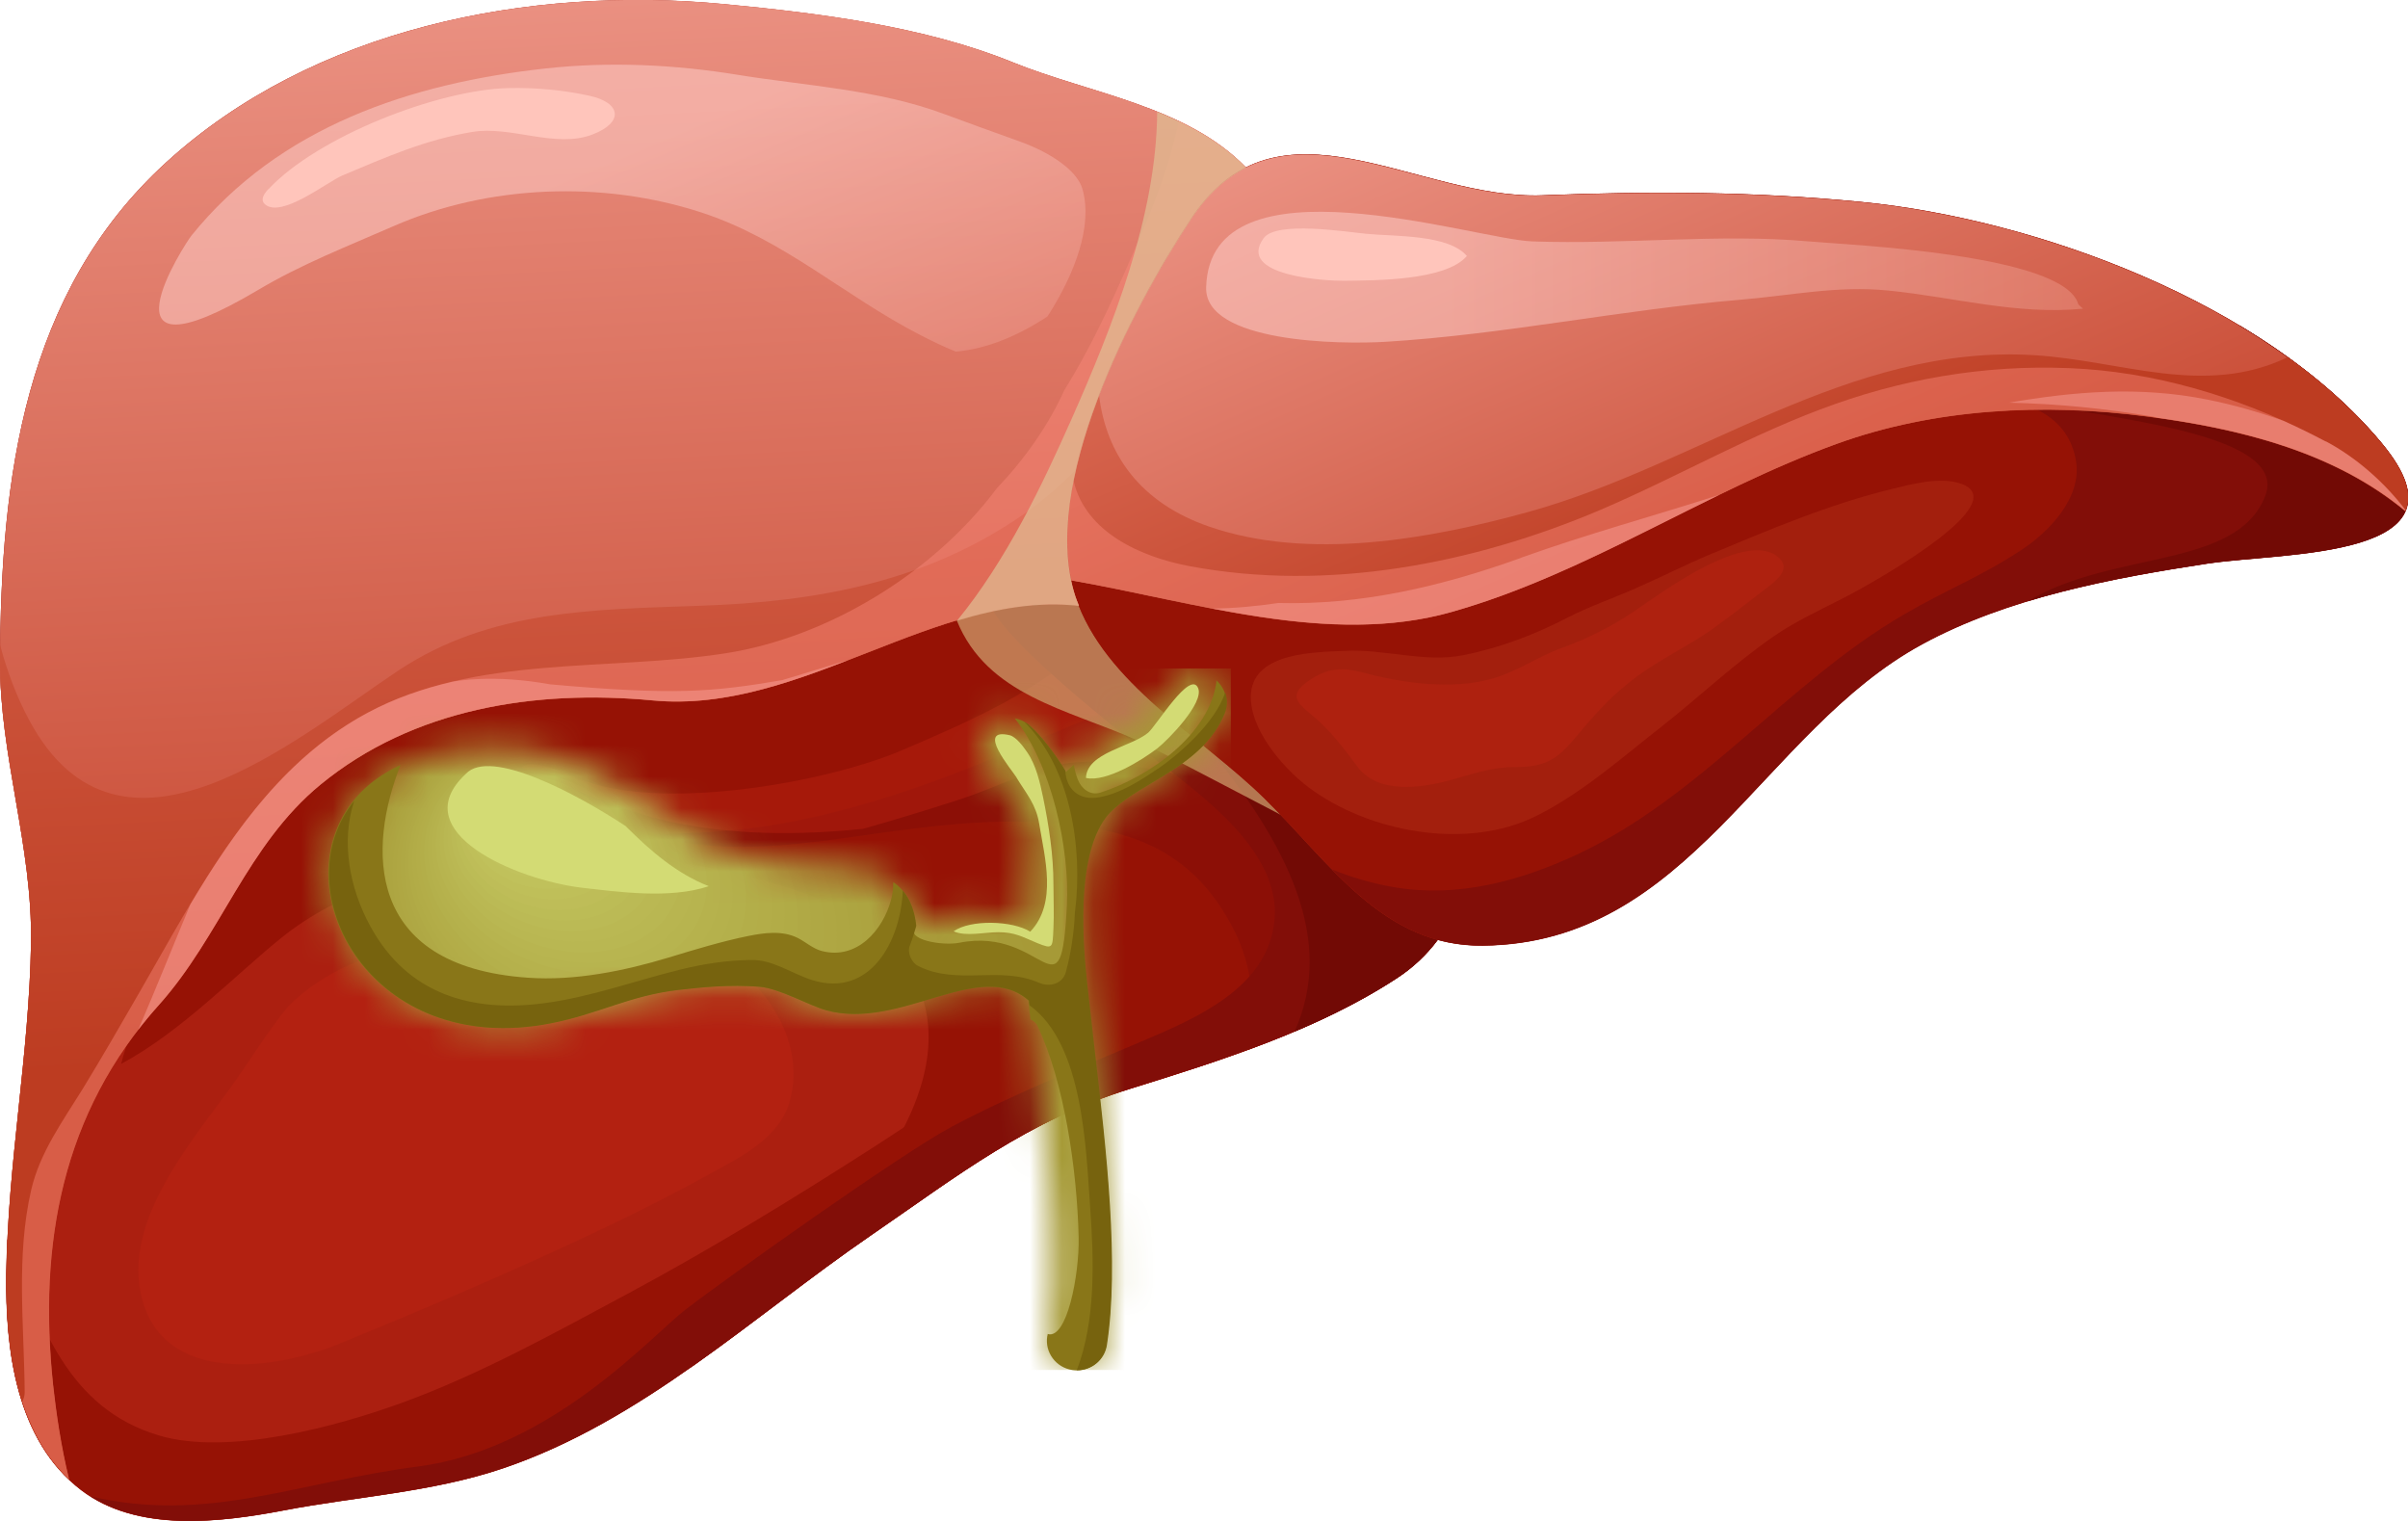 <svg width="76" height="48" viewBox="0 0 76 48" fill="none" xmlns="http://www.w3.org/2000/svg">
<g clip-path="url(#clip0_472_4829)">
<path d="M39.926 25.223C37.897 23.221 34.859 21.58 33.944 18.843C32.776 15.34 35.72 9.731 37.596 6.9C38.121 6.112 38.699 5.598 39.325 5.288C37.425 3.333 34.381 2.954 31.945 1.961C29.172 0.835 25.874 0.42 22.883 0.134C16.642 -0.467 9.864 0.91 5.239 5.131C0.738 9.24 0.03 15.107 9.98074e-05 20.851C-0.012 23.874 1.027 26.688 0.979 29.758C0.926 33.261 0.242 36.722 0.201 40.225C0.171 42.589 0.502 45.455 2.566 47.031C4.324 48.373 6.944 48.052 8.967 47.667C11.232 47.235 13.645 47.095 15.857 46.348C20.264 44.859 23.739 41.561 27.497 38.981C30.269 37.078 32.416 35.374 35.679 34.358C38.534 33.471 41.572 32.514 44.073 30.879C44.604 30.535 45.035 30.12 45.377 29.659C43.106 29.035 41.661 26.921 39.932 25.217L39.926 25.223Z" fill="#A31F0D"/>
<path opacity="0.4" d="M39.926 25.223C37.897 23.221 34.859 21.58 33.944 18.843C32.776 15.34 35.72 9.731 37.596 6.9C38.121 6.112 38.699 5.598 39.325 5.288C37.425 3.333 34.381 2.954 31.945 1.961C29.172 0.835 25.874 0.42 22.883 0.134C16.642 -0.467 9.864 0.91 5.239 5.131C0.738 9.24 0.03 15.107 9.98074e-05 20.851C-0.012 23.874 1.027 26.688 0.979 29.758C0.926 33.261 0.242 36.722 0.201 40.225C0.171 42.589 0.502 45.455 2.566 47.031C4.324 48.373 6.944 48.052 8.967 47.667C11.232 47.235 13.645 47.095 15.857 46.348C20.264 44.859 23.739 41.561 27.497 38.981C30.269 37.078 32.416 35.374 35.679 34.358C38.534 33.471 41.572 32.514 44.073 30.879C44.604 30.535 45.035 30.12 45.377 29.659C43.106 29.035 41.661 26.921 39.932 25.217L39.926 25.223Z" fill="#B72015"/>
<path d="M35.372 31.872C32.428 32.794 30.051 34.615 27.49 36.255C24.995 37.855 22.464 39.402 19.851 40.808C17.527 42.052 15.173 43.365 12.689 44.27C10.636 45.017 7.203 45.951 5.02 45.303C2.118 44.439 1.28 41.795 0.23 39.104C0.212 39.472 0.2 39.845 0.195 40.219C0.165 42.583 0.495 45.449 2.56 47.025C4.318 48.368 6.937 48.047 8.961 47.661C11.226 47.229 13.639 47.089 15.851 46.342C20.258 44.854 23.733 41.556 27.49 38.975C30.263 37.072 32.41 35.368 35.673 34.352C38.528 33.465 41.566 32.508 44.067 30.873C44.097 30.85 44.126 30.827 44.156 30.809C41.218 31.124 38.133 31.002 35.366 31.866L35.372 31.872Z" fill="#961205"/>
<path d="M39.926 25.223C37.897 23.221 34.859 21.581 33.944 18.843C33.726 18.189 33.649 17.465 33.685 16.701C28.499 17.407 23.184 17.483 18.117 18.948C14.034 20.127 10.595 22.234 8.194 25.772C7.274 27.126 6.377 28.515 5.557 29.928C4.902 31.055 4.147 32.286 3.823 33.576C5.722 32.561 7.457 30.739 8.896 29.584C10.701 28.136 13.102 27.418 15.373 27.149C18.028 26.834 20.765 26.98 23.367 27.599C25.095 28.013 27.231 28.673 28.381 30.126C30.381 32.648 28.777 35.654 27.042 37.843C25.479 39.81 23.644 41.527 21.762 43.184C23.703 41.824 25.556 40.312 27.485 38.987C30.257 37.084 32.405 35.38 35.667 34.364C38.522 33.477 41.56 32.52 44.062 30.885C44.592 30.541 45.023 30.126 45.365 29.665C43.094 29.041 41.649 26.928 39.92 25.223H39.926Z" fill="#961205"/>
<path opacity="0.53" d="M39.926 25.223C38.787 24.102 37.336 23.098 36.121 21.948C34.505 22.608 32.906 23.279 31.295 23.95C29 24.896 26.629 25.69 24.169 26.075C22.907 26.274 21.609 26.285 20.329 26.373C20.972 26.501 21.62 26.618 22.275 26.676C23.851 26.822 25.42 26.624 26.983 26.402C29.461 26.046 31.915 25.702 34.41 26.116C36.546 26.472 37.944 27.412 38.935 29.327C39.531 30.477 39.672 31.866 39.383 33.138C41.035 32.531 42.64 31.819 44.073 30.885C44.604 30.541 45.035 30.126 45.377 29.665C43.106 29.041 41.66 26.927 39.932 25.223H39.926Z" fill="#820E08"/>
<path opacity="0.4" d="M34.564 20.115C32.912 21.767 30.576 22.777 28.47 23.676C26.034 24.721 20.736 25.637 18.252 24.563C17.155 24.09 16.648 24.044 16.459 24.225C17.999 24.832 19.497 25.567 21.119 25.923C23.096 26.361 25.196 26.367 27.237 26.157C28.134 25.906 29.113 25.608 30.204 25.258C32.098 24.645 33.124 23.839 35.112 24.085C36.64 24.271 38.127 24.651 39.637 24.937C37.968 23.384 35.773 22.012 34.57 20.109L34.564 20.115Z" fill="#BF2413"/>
<path d="M39.926 25.223C37.938 23.267 34.995 21.651 34.009 19.006C33.095 18.925 32.175 18.895 31.254 19.059C31.573 20.15 35.455 23.198 36.398 23.921C37.873 25.054 40.422 26.852 40.227 29.023C40.05 30.973 38.162 31.942 36.54 32.648C34.346 33.599 32.151 34.434 30.033 35.561C28.452 36.401 22.919 40.342 21.645 41.322C20.571 42.145 17.415 45.735 13.179 46.284C9.345 46.78 6.542 48.082 2.861 47.224C4.608 48.333 7.056 48.029 8.973 47.661C11.238 47.23 13.651 47.09 15.863 46.342C20.27 44.854 23.745 41.556 27.503 38.976C30.275 37.073 32.422 35.368 35.685 34.352C38.54 33.465 41.578 32.508 44.079 30.873C44.61 30.529 45.041 30.115 45.383 29.654C43.112 29.029 41.667 26.916 39.938 25.211L39.926 25.223Z" fill="#820E08"/>
<path d="M39.926 25.223C39.43 24.733 38.876 24.272 38.31 23.805C40.545 26.63 42.185 29.613 40.858 32.555C41.985 32.082 43.07 31.533 44.073 30.88C44.604 30.535 45.035 30.121 45.377 29.66C43.106 29.035 41.66 26.922 39.932 25.217L39.926 25.223Z" fill="#720A05"/>
<path opacity="0.71" d="M30.198 19.584C31.16 21.948 33.679 22.38 35.844 23.343C36.457 23.618 40.864 25.97 41.489 26.256C39.737 24.826 34.628 20.886 33.944 18.837C33.69 18.078 33.631 17.22 33.708 16.309C32.593 15.796 32.027 15.883 31.16 16.975C30.322 18.026 29.207 18.895 30.198 19.578V19.584Z" fill="#D1A26F"/>
<path d="M33.944 18.837C34.859 21.575 37.897 23.221 39.926 25.217C41.991 27.248 43.654 29.875 46.799 29.84C53.329 29.77 55.6 23.081 60.656 20.331C63.358 18.86 66.65 18.241 69.676 17.78C72.101 17.413 78.195 17.652 75.186 14.009C71.487 9.526 64.19 6.906 58.763 6.374C55.376 6.042 52.085 6.03 48.687 6.164C44.728 6.322 40.357 2.72 37.596 6.894C35.72 9.725 32.776 15.329 33.944 18.837Z" fill="#A31F0D"/>
<path d="M75.186 14.009C71.487 9.526 64.19 6.906 58.763 6.374C55.376 6.042 52.085 6.03 48.687 6.164C44.728 6.322 40.357 2.72 37.596 6.894C35.72 9.725 32.776 15.329 33.944 18.837C34.859 21.575 37.897 23.221 39.926 25.217C41.991 27.248 43.654 29.875 46.799 29.84C53.329 29.77 55.6 23.081 60.656 20.331C63.358 18.86 66.65 18.241 69.676 17.78C72.101 17.413 78.195 17.652 75.186 14.009ZM57.123 19.409C56.733 19.613 56.356 19.823 55.984 20.08C54.733 20.944 53.63 21.995 52.444 22.929C51.182 23.915 49.925 25.036 48.48 25.754C46.291 26.846 43.194 26.268 41.295 24.843C40.481 24.231 39.383 22.952 39.484 21.861C39.608 20.582 41.513 20.582 42.457 20.541C43.702 20.477 44.952 20.921 46.191 20.676C47.33 20.448 48.427 20.034 49.453 19.502C50.144 19.146 50.887 18.89 51.607 18.574C52.397 18.23 53.182 17.827 53.978 17.494C55.872 16.706 57.73 15.912 59.73 15.428C60.349 15.276 61.228 15.037 61.889 15.264C63.582 15.854 59.335 18.236 58.751 18.568C58.214 18.872 57.659 19.129 57.117 19.415L57.123 19.409Z" fill="#961205"/>
<path d="M70.685 10.274C70.638 10.274 70.596 10.262 70.549 10.256C67.871 9.993 65.198 10.168 62.579 10.816C61.329 11.126 59.152 11.493 58.515 12.784C60.786 12.457 65.081 11.82 65.523 14.558C65.712 15.72 64.65 16.799 63.794 17.36C62.444 18.241 61.47 18.586 60.084 19.397C56.385 21.551 53.707 25.135 49.76 26.974C47.973 27.803 46.026 28.334 44.044 28.007C43.342 27.89 42.681 27.698 42.044 27.441C43.354 28.772 44.769 29.869 46.81 29.846C53.341 29.776 55.612 23.086 60.668 20.337C63.37 18.866 66.662 18.247 69.688 17.786C72.112 17.418 78.206 17.658 75.198 14.015C74.012 12.573 72.449 11.33 70.697 10.279L70.685 10.274Z" fill="#820E08"/>
<path d="M75.186 14.01C74 12.568 72.437 11.325 70.685 10.274C70.637 10.274 70.596 10.262 70.549 10.256C68.236 10.029 65.924 10.134 63.653 10.577C62.815 11.278 63.594 12.416 64.195 12.644C65.605 13.175 72.33 13.519 71.493 15.656C70.584 17.967 66.703 17.354 64.007 18.971C65.865 18.411 67.817 18.067 69.676 17.786C72.1 17.419 78.194 17.658 75.186 14.015V14.01Z" fill="#720A05"/>
<path d="M45.802 19.316C50.102 18.101 53.789 15.521 57.966 14.009C61.057 12.889 64.508 12.72 67.759 13.146C70.632 13.519 73.646 14.249 75.912 16.134C76.124 15.632 75.959 14.955 75.18 14.015C71.481 9.532 64.184 6.911 58.757 6.38C55.37 6.047 52.079 6.036 48.681 6.17C44.722 6.328 40.351 2.726 37.59 6.9C35.803 9.597 33.053 14.803 33.803 18.317C37.743 19.006 41.967 20.401 45.802 19.316Z" fill="url(#paint0_linear_472_4829)"/>
<path d="M75.186 14.009C74.354 13 73.339 12.089 72.207 11.272C69.558 12.544 66.945 11.371 64.184 11.208C58.326 10.857 53.606 14.681 48.214 16.163C45.117 17.016 41.312 17.699 38.18 16.625C35.979 15.872 34.912 14.336 34.687 12.469C33.909 14.494 33.443 16.601 33.808 18.312C37.749 19 41.973 20.395 45.807 19.31C50.108 18.096 53.795 15.515 57.972 14.004C61.063 12.883 64.514 12.714 67.764 13.14C70.637 13.513 73.652 14.243 75.917 16.128C76.13 15.626 75.965 14.949 75.186 14.009Z" fill="url(#paint1_linear_472_4829)"/>
<path opacity="0.42" d="M73.404 13.934C71.068 12.69 68.461 11.832 65.794 11.645C63.11 11.464 60.456 11.855 57.925 12.748C55.341 13.659 52.999 15.031 50.492 16.099C46.492 17.798 41.897 18.685 37.549 17.868C36.044 17.588 34.263 16.817 33.885 15.177C33.667 16.292 33.608 17.36 33.815 18.311C37.755 19 41.979 20.395 45.814 19.31C50.114 18.096 53.801 15.515 57.978 14.004C61.069 12.883 64.52 12.713 67.771 13.14C70.644 13.513 73.658 14.243 75.923 16.128C75.923 16.122 75.923 16.111 75.929 16.105C75.275 15.235 74.372 14.441 73.416 13.934H73.404Z" fill="#FC8A7C"/>
<path opacity="0.42" d="M73.404 13.934C72.974 13.706 72.531 13.49 72.083 13.286C71.293 13.006 70.484 12.772 69.659 12.609C67.499 12.177 65.446 12.358 63.405 12.708C64.927 12.743 66.443 12.889 67.971 13.152C68.019 13.158 68.06 13.175 68.101 13.187C70.874 13.572 73.735 14.319 75.912 16.123C75.912 16.117 75.912 16.105 75.918 16.099C75.263 15.23 74.36 14.436 73.404 13.928V13.934Z" fill="#FFAAA4"/>
<path opacity="0.42" d="M48.008 17.605C45.495 18.51 42.959 19.1 40.345 19.03C39.643 19.135 38.941 19.199 38.257 19.205C40.817 19.695 43.389 19.998 45.814 19.316C48.805 18.469 51.501 16.963 54.273 15.615C52.191 16.286 50.073 16.858 48.014 17.599L48.008 17.605Z" fill="#FFAAA4"/>
<path d="M2.177 46.692C1.923 45.647 1.77 44.608 1.67 43.68C1.209 39.273 1.947 35.134 5.009 31.719C6.967 29.53 7.781 26.682 10.105 24.767C13.037 22.356 16.895 21.755 20.606 22.105C25.296 22.549 29.544 18.62 34.045 19.111C34.009 19.017 33.968 18.93 33.938 18.837C32.77 15.334 35.714 9.725 37.59 6.893C38.115 6.105 38.693 5.592 39.319 5.282C37.419 3.327 34.375 2.947 31.939 1.955C29.166 0.828 25.868 0.414 22.877 0.128C16.642 -0.467 9.864 0.91 5.239 5.131C0.738 9.24 0.03 15.107 9.98074e-05 20.85C-0.012 23.874 1.027 26.688 0.979 29.758C0.926 33.26 0.242 36.722 0.201 40.224C0.177 42.431 0.46 45.069 2.177 46.698V46.692Z" fill="url(#paint2_linear_472_4829)"/>
<path d="M33.95 14.827C33.431 15.358 32.871 15.842 32.251 16.268C29.178 18.376 25.792 18.989 22.116 19.117C18.712 19.24 15.474 19.234 12.566 21.166C9.339 23.314 3.799 28.077 0.926 22.736C0.531 22.001 0.224 21.195 9.98074e-05 20.343C9.98074e-05 20.512 9.98074e-05 20.676 9.98074e-05 20.845C-0.012 23.869 1.027 26.682 0.979 29.753C0.926 33.255 0.242 36.717 0.201 40.219C0.177 42.425 0.46 45.064 2.177 46.692C1.923 45.648 1.77 44.608 1.67 43.68C1.209 39.273 1.947 35.135 5.009 31.72C6.967 29.531 7.781 26.682 10.105 24.768C13.037 22.357 16.895 21.756 20.606 22.106C25.296 22.549 29.544 18.621 34.045 19.111C34.009 19.018 33.968 18.93 33.938 18.837C33.549 17.669 33.614 16.274 33.944 14.827H33.95Z" fill="url(#paint3_linear_472_4829)"/>
<path opacity="0.42" d="M37.206 3.823C36.953 5.061 36.493 6.275 36.038 7.343C35.342 8.978 34.575 10.735 33.596 12.305C33.083 13.437 32.34 14.488 31.461 15.41C29.467 18.084 26.122 20.115 22.901 20.617C19.172 21.195 15.02 20.658 11.592 22.497C8.117 24.365 6.283 28.065 4.395 31.328C3.805 32.35 3.215 33.377 2.596 34.387C1.97 35.397 1.257 36.378 0.985 37.551C0.501 39.653 0.761 41.806 0.779 43.937C0.779 44.054 0.749 44.147 0.702 44.229C1.003 45.151 1.463 46.009 2.183 46.686C1.929 45.642 1.776 44.602 1.675 43.674C1.215 39.267 1.953 35.129 5.014 31.714C6.973 29.525 7.787 26.676 10.111 24.762C13.043 22.351 16.901 21.75 20.612 22.1C25.302 22.543 29.549 18.615 34.05 19.105C34.015 19.012 33.974 18.924 33.944 18.831C32.776 15.329 35.72 9.719 37.596 6.888C38.121 6.1 38.699 5.586 39.324 5.277C38.717 4.652 37.991 4.191 37.206 3.812V3.823Z" fill="#FC8A7C"/>
<path opacity="0.42" d="M24.724 21.458C22.458 21.849 21.237 21.942 17.367 21.598C15.55 21.271 14.412 21.493 14.282 21.516C13.356 21.732 12.447 22.041 11.592 22.503C9.091 23.845 7.439 26.139 6.011 28.538C5.457 29.858 4.926 31.194 4.359 32.508C4.566 32.239 4.778 31.976 5.014 31.72C6.973 29.531 7.787 26.682 10.111 24.767C13.043 22.357 16.901 21.755 20.612 22.106C22.724 22.304 24.747 21.621 26.741 20.845C26.617 20.862 24.848 21.428 24.724 21.452V21.458Z" fill="#FFAAA4"/>
<path opacity="0.51" d="M30.175 11.097C31.137 11.009 32.092 10.618 33.054 9.993C33.089 9.941 33.124 9.882 33.16 9.83C33.897 8.633 34.493 7.168 34.169 5.983C33.968 5.259 32.859 4.705 32.216 4.477C31.396 4.185 30.617 3.899 29.791 3.596C27.715 2.825 25.473 2.714 23.302 2.364C21.297 2.037 19.25 1.938 17.226 2.16C12.967 2.627 8.82 3.993 6.041 7.437C5.84 7.688 2.85 12.293 8.153 9.147C9.516 8.335 10.979 7.769 12.43 7.133C15.409 5.831 19.019 5.691 22.122 6.701C24.73 7.547 26.641 9.334 29.03 10.565C29.384 10.746 29.768 10.939 30.169 11.097H30.175Z" fill="url(#paint4_linear_472_4829)"/>
<path opacity="0.71" d="M36.522 3.526C36.505 6.824 35.1 10.338 33.814 13.239C32.894 15.311 31.762 17.687 30.204 19.59C31.478 19.205 32.758 18.977 34.056 19.123C34.021 19.03 33.98 18.942 33.95 18.849C32.782 15.346 35.726 9.737 37.602 6.906C38.127 6.118 38.705 5.604 39.33 5.295C38.551 4.489 37.572 3.958 36.528 3.532L36.522 3.526Z" fill="#E0BE94"/>
<path opacity="0.51" d="M40.351 10.618C39.106 10.396 38.038 9.947 38.068 9.065C38.186 4.798 46.533 7.553 48.356 7.618C51.294 7.723 54.279 7.367 57.081 7.618C58.379 7.734 65.151 8.015 65.594 9.602C65.641 9.649 65.688 9.696 65.741 9.742C63.659 9.947 61.659 9.375 59.606 9.17C57.978 9.007 56.527 9.328 54.898 9.462C51.158 9.777 47.471 10.56 43.725 10.787C43.029 10.828 41.602 10.84 40.351 10.618Z" fill="url(#paint5_linear_472_4829)"/>
<path opacity="0.4" d="M42.852 24.207C43.501 25.077 44.882 24.867 45.796 24.616C46.492 24.423 47.082 24.207 47.814 24.207C48.769 24.207 49.129 23.985 49.737 23.262C50.362 22.515 50.881 21.925 51.684 21.335C52.433 20.787 53.264 20.401 54.014 19.876C54.586 19.473 55.152 19.018 55.707 18.598C56.055 18.329 56.533 17.979 56.161 17.617C55.17 16.654 52.403 18.732 51.607 19.269C50.869 19.771 50.114 20.15 49.277 20.454C48.533 20.723 47.879 21.195 47.117 21.411C45.82 21.785 44.256 21.557 42.994 21.219C42.416 21.067 41.95 21.067 41.395 21.423C40.658 21.896 40.882 22.141 41.383 22.549C41.973 23.028 42.404 23.606 42.852 24.207Z" fill="#BF2413"/>
<path opacity="0.4" d="M22.222 29.939C20.317 29.11 17.957 28.959 15.662 29.233C15.603 29.274 15.533 29.303 15.444 29.321C13.161 29.735 10.766 30.074 9.085 31.772C8.418 32.584 7.858 33.523 7.232 34.382C5.958 36.127 3.882 38.584 4.466 40.931C5.156 43.715 8.648 43.248 10.713 42.408C13.279 41.357 15.886 40.248 18.394 39.075C19.75 38.444 21.09 37.773 22.393 37.055C23.378 36.512 24.606 35.922 24.93 34.743C25.473 32.782 24.027 30.721 22.228 29.945L22.222 29.939Z" fill="#BF2413"/>
<mask id="mask0_472_4829" style="mask-type:luminance" maskUnits="userSpaceOnUse" x="10" y="21" width="29" height="23">
<path d="M38.127 21.289C37.643 21.096 37.094 21.33 36.894 21.808C36.693 22.304 36.05 22.69 35.366 23.104C34.794 23.449 34.151 23.834 33.649 24.365C33.289 23.77 32.865 23.227 32.505 22.9C32.121 22.55 31.52 22.579 31.166 22.958C30.812 23.338 30.841 23.933 31.225 24.283C31.72 24.739 32.41 25.871 32.57 26.472C32.399 27.149 32.381 28.34 32.363 29.052C31.514 28.755 29.909 28.726 28.918 29.198C28.6 26.35 25.172 28.06 22.399 26.56C20.252 25.398 18.642 23.746 16.152 23.6C7.138 23.081 9.539 33.792 17.367 32.275C18.884 31.983 19.851 31.399 21.42 31.218C22.14 31.136 23.031 31.043 23.969 31.119C24.6 31.171 25.532 31.708 26.069 31.86C28.411 32.514 30.924 30.191 32.469 31.556C32.534 32.146 32.605 32.759 32.676 33.389C33.024 36.413 33.425 39.846 33.065 42.151C32.983 42.665 33.343 43.144 33.856 43.219C33.903 43.225 33.95 43.231 33.997 43.231C34.458 43.231 34.859 42.898 34.929 42.437C35.325 39.886 34.918 36.326 34.552 33.179C34.464 32.42 34.381 31.685 34.304 30.985C34.204 30.021 33.909 27.079 34.906 25.778C35.219 25.375 35.767 25.042 36.345 24.698C37.224 24.172 38.215 23.577 38.652 22.497C38.847 22.018 38.611 21.47 38.121 21.277L38.127 21.289Z" fill="white"/>
</mask>
<g mask="url(#mask0_472_4829)">
<path d="M38.847 21.096H7.138V43.236H38.847V21.096Z" fill="#A59935"/>
<path d="M36.929 36.845C34.741 42.478 26.883 44.731 19.379 41.877C11.875 39.022 7.563 32.146 9.746 26.513C11.934 20.88 19.792 18.627 27.296 21.481C34.8 24.336 39.112 31.212 36.929 36.845Z" fill="#A59935"/>
<path d="M36.528 36.629C34.381 42.157 26.677 44.363 19.308 41.567C11.946 38.765 7.71 32.017 9.858 26.495C12.005 20.967 19.709 18.761 27.078 21.557C34.44 24.359 38.675 31.107 36.528 36.629Z" fill="#A59935"/>
<path d="M36.135 36.412C38.239 30.993 34.09 24.373 26.867 21.626C19.644 18.88 12.083 21.047 9.978 26.467C7.873 31.887 12.022 38.507 19.245 41.253C26.468 43.999 34.03 41.832 36.135 36.412Z" fill="#A59935"/>
<path d="M35.731 36.191C33.667 41.503 26.257 43.628 19.172 40.937C12.093 38.246 8.023 31.755 10.087 26.443C12.152 21.131 19.562 19.006 26.647 21.697C33.726 24.388 37.796 30.879 35.731 36.191Z" fill="#A59935"/>
<path d="M35.33 35.975C33.307 41.182 26.045 43.266 19.108 40.627C12.17 37.989 8.182 31.632 10.2 26.425C12.223 21.219 19.485 19.135 26.423 21.773C33.36 24.412 37.348 30.768 35.33 35.975Z" fill="#A59935"/>
<path d="M34.93 35.759C32.947 40.861 25.833 42.898 19.037 40.318C12.241 37.732 8.336 31.504 10.312 26.402C12.294 21.3 19.409 19.263 26.205 21.843C33.001 24.429 36.906 30.657 34.93 35.759Z" fill="#A59935"/>
<path d="M34.528 35.543C32.588 40.54 25.621 42.536 18.966 40.003C12.312 37.475 8.483 31.375 10.424 26.379C12.365 21.382 19.332 19.386 25.986 21.919C32.641 24.452 36.469 30.547 34.528 35.543Z" fill="#A59A36"/>
<path d="M34.133 35.327C32.233 40.213 25.414 42.169 18.901 39.694C12.388 37.219 8.642 31.247 10.542 26.361C12.441 21.476 19.261 19.52 25.774 21.995C32.286 24.47 36.032 30.442 34.133 35.327Z" fill="#A69A36"/>
<path d="M33.732 35.111C31.873 39.892 25.201 41.807 18.83 39.384C12.459 36.962 8.796 31.119 10.654 26.338C12.512 21.557 19.184 19.642 25.555 22.065C31.927 24.488 35.59 30.331 33.732 35.111Z" fill="#A69A36"/>
<path d="M33.331 34.895C31.514 39.571 24.995 41.439 18.76 39.075C12.53 36.705 8.949 30.996 10.76 26.32C12.577 21.645 19.096 19.776 25.331 22.141C31.561 24.511 35.142 30.219 33.331 34.895Z" fill="#A69B37"/>
<path d="M32.929 34.679C31.154 39.25 24.782 41.077 18.689 38.76C12.601 36.442 9.102 30.862 10.872 26.297C12.648 21.726 19.019 19.899 25.113 22.217C31.201 24.534 34.699 30.115 32.929 34.679Z" fill="#A69B37"/>
<path d="M32.528 34.463C30.794 38.929 24.57 40.709 18.618 38.45C12.671 36.191 9.25 30.739 10.984 26.273C12.719 21.808 18.942 20.027 24.895 22.287C30.841 24.546 34.263 29.998 32.528 34.463Z" fill="#A79B37"/>
<path d="M32.133 34.247C30.44 38.602 24.364 40.347 18.559 38.141C12.754 35.934 9.415 30.611 11.108 26.256C12.801 21.902 18.878 20.156 24.683 22.363C30.487 24.569 33.826 29.893 32.133 34.247Z" fill="#A79C38"/>
<path d="M31.732 34.031C30.08 38.281 24.151 39.979 18.488 37.825C12.825 35.671 9.568 30.482 11.22 26.233C12.872 21.983 18.801 20.284 24.464 22.438C30.127 24.592 33.384 29.782 31.732 34.031Z" fill="#A79C38"/>
<path d="M31.331 33.816C29.72 37.96 23.939 39.618 18.418 37.516C12.896 35.415 9.722 30.354 11.327 26.209C12.937 22.065 18.718 20.407 24.24 22.509C29.762 24.61 32.935 29.671 31.331 33.816Z" fill="#A89D39"/>
<path d="M30.93 33.593C29.36 37.633 23.727 39.244 18.346 37.201C12.966 35.158 9.875 30.225 11.438 26.186C13.008 22.146 18.642 20.535 24.022 22.578C29.402 24.622 32.493 29.554 30.93 33.593Z" fill="#A89D39"/>
<path d="M30.529 33.377C29 37.312 23.514 38.882 18.276 36.891C13.037 34.901 10.023 30.097 11.551 26.168C13.079 22.234 18.565 20.664 23.803 22.654C29.042 24.645 32.056 29.449 30.529 33.377Z" fill="#A89E3A"/>
<path d="M30.134 33.161C28.647 36.985 23.314 38.514 18.211 36.576C13.114 34.638 10.182 29.968 11.669 26.139C13.155 22.316 18.488 20.786 23.591 22.724C28.688 24.662 31.62 29.332 30.134 33.161Z" fill="#A99F3A"/>
<path d="M29.732 32.946C28.287 36.664 23.101 38.153 18.14 36.267C13.185 34.382 10.335 29.84 11.781 26.122C13.226 22.404 18.412 20.915 23.373 22.8C28.328 24.686 31.177 29.227 29.732 32.946Z" fill="#A99F3B"/>
<path d="M29.331 32.73C27.927 36.343 22.889 37.785 18.075 35.958C13.261 34.125 10.495 29.718 11.899 26.104C13.303 22.491 18.34 21.049 23.154 22.876C27.968 24.709 30.735 29.116 29.331 32.73Z" fill="#AAA03C"/>
<path d="M28.93 32.513C27.567 36.022 22.677 37.423 18.004 35.648C13.332 33.873 10.648 29.589 12.005 26.081C13.368 22.573 18.258 21.172 22.93 22.946C27.602 24.721 30.287 29.005 28.93 32.513Z" fill="#AAA13D"/>
<path d="M28.535 32.298C27.213 35.701 22.47 37.061 17.939 35.333C13.409 33.611 10.801 29.455 12.123 26.058C13.444 22.66 18.187 21.294 22.718 23.022C27.248 24.744 29.856 28.9 28.535 32.298Z" fill="#ABA23D"/>
<path d="M28.133 32.082C26.853 35.374 22.258 36.693 17.869 35.024C13.479 33.354 10.955 29.332 12.235 26.04C13.515 22.748 18.11 21.429 22.499 23.098C26.889 24.768 29.413 28.79 28.133 32.082Z" fill="#ABA23E"/>
<path d="M27.732 31.866C26.494 35.053 22.046 36.331 17.798 34.714C13.551 33.097 11.108 29.204 12.347 26.017C13.586 22.83 18.034 21.551 22.282 23.168C26.529 24.785 28.971 28.679 27.732 31.866Z" fill="#ACA33F"/>
<path d="M27.331 31.649C26.134 34.732 21.833 35.963 17.727 34.405C13.621 32.846 11.261 29.081 12.459 25.999C13.657 22.917 17.957 21.685 22.063 23.244C26.169 24.802 28.529 28.567 27.331 31.649Z" fill="#ADA440"/>
<path d="M26.93 31.434C25.774 34.411 21.621 35.602 17.657 34.09C13.692 32.584 11.415 28.947 12.566 25.976C13.722 22.999 17.875 21.808 21.839 23.32C25.803 24.826 28.081 28.463 26.93 31.434Z" fill="#ADA541"/>
<path d="M26.529 31.218C25.414 34.09 21.414 35.234 17.586 33.78C13.763 32.327 11.563 28.824 12.678 25.952C13.793 23.08 17.792 21.936 21.621 23.39C25.444 24.843 27.644 28.346 26.529 31.218Z" fill="#AEA642"/>
<path d="M26.134 30.996C25.06 33.757 21.208 34.866 17.526 33.465C13.845 32.064 11.727 28.69 12.801 25.929C13.875 23.168 17.727 22.059 21.408 23.46C25.089 24.861 27.207 28.235 26.134 30.996Z" fill="#AFA743"/>
<path d="M25.733 30.78C24.7 33.436 20.995 34.498 17.456 33.156C13.916 31.807 11.881 28.567 12.914 25.906C13.946 23.25 17.651 22.187 21.19 23.53C24.73 24.878 26.765 28.118 25.733 30.774V30.78Z" fill="#AFA844"/>
<path d="M25.331 30.564C24.34 33.115 20.783 34.136 17.385 32.841C13.987 31.551 12.034 28.433 13.025 25.883C14.017 23.332 17.574 22.31 20.972 23.606C24.37 24.896 26.322 28.013 25.331 30.564Z" fill="#B0A945"/>
<path d="M24.93 30.348C23.981 32.794 20.571 33.769 17.314 32.531C14.058 31.294 12.188 28.311 13.132 25.865C14.076 23.419 17.491 22.444 20.748 23.682C24.004 24.919 25.874 27.902 24.93 30.348Z" fill="#B1AB46"/>
<path d="M24.529 30.132C23.621 32.467 20.358 33.407 17.244 32.222C14.129 31.037 12.335 28.183 13.244 25.842C14.152 23.501 17.415 22.567 20.529 23.752C23.644 24.937 25.438 27.791 24.529 30.132Z" fill="#B2AC47"/>
<path d="M24.134 29.916C23.267 32.146 20.152 33.039 17.178 31.912C14.205 30.78 12.495 28.054 13.362 25.824C14.229 23.594 17.344 22.701 20.317 23.828C23.29 24.96 25.001 27.686 24.134 29.916Z" fill="#B3AD48"/>
<path d="M23.732 29.7C22.907 31.825 19.945 32.677 17.108 31.597C14.276 30.523 12.648 27.926 13.474 25.801C14.3 23.676 17.261 22.824 20.099 23.904C22.93 24.978 24.558 27.575 23.732 29.7Z" fill="#B3AE49"/>
<path d="M23.331 29.484C22.547 31.504 19.733 32.309 17.043 31.288C14.353 30.266 12.807 27.797 13.592 25.777C14.377 23.758 17.19 22.952 19.886 23.974C22.582 24.995 24.122 27.464 23.337 29.484H23.331Z" fill="#B4B04B"/>
<path d="M22.93 29.268C22.187 31.183 19.52 31.948 16.972 30.979C14.423 30.01 12.96 27.675 13.698 25.76C14.441 23.846 17.108 23.081 19.656 24.05C22.204 25.019 23.668 27.354 22.93 29.268Z" fill="#B5B14C"/>
<path d="M22.535 29.052C21.833 30.856 19.314 31.579 16.907 30.663C14.5 29.747 13.114 27.54 13.816 25.736C14.518 23.933 17.037 23.209 19.444 24.125C21.851 25.042 23.237 27.248 22.535 29.052Z" fill="#B6B24D"/>
<path d="M22.134 28.836C21.473 30.535 19.102 31.218 16.836 30.354C14.571 29.49 13.267 27.418 13.928 25.713C14.589 24.015 16.96 23.332 19.226 24.196C21.491 25.06 22.795 27.132 22.134 28.836Z" fill="#B7B44F"/>
<path d="M21.733 28.614C21.113 30.208 18.889 30.844 16.765 30.038C14.642 29.233 13.421 27.283 14.04 25.69C14.659 24.096 16.884 23.46 19.007 24.265C21.131 25.071 22.352 27.021 21.733 28.614Z" fill="#B8B550"/>
<path d="M21.332 28.398C20.754 29.887 18.677 30.482 16.695 29.729C14.713 28.976 13.574 27.161 14.152 25.672C14.731 24.184 16.807 23.588 18.789 24.341C20.771 25.094 21.91 26.91 21.332 28.398Z" fill="#B9B752"/>
<path d="M20.93 28.182C20.394 29.566 18.465 30.114 16.624 29.414C14.783 28.713 13.727 27.026 14.258 25.643C14.795 24.26 16.724 23.711 18.565 24.411C20.405 25.112 21.461 26.799 20.93 28.182Z" fill="#BAB853"/>
<path d="M20.529 27.967C20.034 29.239 18.258 29.753 16.553 29.105C14.854 28.457 13.875 26.904 14.37 25.626C14.866 24.353 16.648 23.84 18.346 24.488C20.046 25.136 21.025 26.688 20.529 27.967Z" fill="#BBBA55"/>
<path d="M20.134 27.75C19.68 28.918 18.052 29.385 16.494 28.795C14.937 28.206 14.04 26.776 14.495 25.608C14.949 24.441 16.577 23.974 18.134 24.563C19.692 25.153 20.588 26.583 20.134 27.75Z" fill="#BCBC56"/>
<path d="M19.733 27.534C19.32 28.597 17.839 29.023 16.423 28.486C15.008 27.949 14.194 26.647 14.606 25.585C15.019 24.522 16.5 24.096 17.916 24.633C19.332 25.17 20.146 26.472 19.733 27.534Z" fill="#BEBD58"/>
<path d="M19.332 27.318C18.96 28.276 17.627 28.655 16.352 28.171C15.078 27.686 14.347 26.519 14.718 25.561C15.09 24.604 16.423 24.225 17.698 24.709C18.972 25.194 19.703 26.361 19.332 27.318Z" fill="#BFBF59"/>
<path d="M18.931 27.102C18.6 27.954 17.415 28.293 16.282 27.861C15.149 27.429 14.5 26.39 14.831 25.544C15.161 24.692 16.347 24.353 17.48 24.785C18.612 25.217 19.261 26.256 18.931 27.102Z" fill="#C0C15B"/>
<path d="M18.529 26.886C18.24 27.628 17.202 27.925 16.211 27.552C15.22 27.172 14.648 26.268 14.937 25.52C15.226 24.779 16.264 24.482 17.255 24.855C18.246 25.235 18.819 26.139 18.529 26.886Z" fill="#C1C25D"/>
<path d="M18.134 26.67C17.886 27.307 16.995 27.564 16.146 27.242C15.296 26.921 14.807 26.139 15.055 25.503C15.302 24.867 16.193 24.61 17.043 24.931C17.892 25.252 18.382 26.034 18.134 26.67Z" fill="#C2C45F"/>
<path d="M17.733 26.454C17.527 26.986 16.783 27.196 16.076 26.927C15.368 26.659 14.96 26.011 15.167 25.48C15.373 24.948 16.117 24.738 16.825 25.007C17.533 25.275 17.94 25.923 17.733 26.454Z" fill="#C4C660"/>
<path d="M17.332 26.233C17.167 26.659 16.571 26.828 16.005 26.612C15.438 26.396 15.114 25.877 15.279 25.45C15.444 25.024 16.04 24.855 16.606 25.071C17.173 25.287 17.497 25.806 17.332 26.233Z" fill="#C5C862"/>
<path d="M16.931 26.017C16.807 26.338 16.365 26.46 15.94 26.303C15.515 26.139 15.273 25.754 15.397 25.433C15.521 25.112 15.963 24.989 16.388 25.147C16.813 25.311 17.055 25.696 16.931 26.017Z" fill="#C6CA64"/>
<path d="M16.536 25.801C16.453 26.011 16.158 26.098 15.875 25.993C15.592 25.888 15.427 25.625 15.509 25.415C15.592 25.205 15.887 25.118 16.17 25.223C16.453 25.328 16.618 25.59 16.536 25.801Z" fill="#C8CC66"/>
<path d="M16.134 25.585C16.093 25.69 15.945 25.731 15.804 25.678C15.662 25.626 15.58 25.497 15.621 25.386C15.662 25.281 15.81 25.24 15.951 25.293C16.093 25.345 16.175 25.474 16.134 25.585Z" fill="#C9CE68"/>
</g>
<path d="M38.398 21.458C38.215 23.163 36.263 24.523 34.735 25.013C34.41 25.118 34.133 24.89 34.021 24.61C33.956 24.453 33.921 24.295 33.891 24.137C33.809 24.213 33.72 24.283 33.643 24.365C33.283 23.77 32.859 23.227 32.499 22.9C32.363 22.777 32.198 22.701 32.027 22.672C33.189 24.137 33.767 26.77 33.673 28.579C33.484 32.28 32.977 29.216 30.275 29.753C29.738 29.858 28.582 29.654 28.889 29.268C28.912 29.245 28.918 29.198 28.906 29.204C28.83 28.521 28.576 28.101 28.192 27.838C28.192 28.019 28.175 28.2 28.128 28.381C27.868 29.362 27.048 30.296 25.945 30.015C25.662 29.945 25.432 29.729 25.178 29.601C24.688 29.356 24.116 29.438 23.597 29.543C22.747 29.718 21.927 29.969 21.102 30.22C19.709 30.64 18.152 30.961 16.659 30.856C11.468 30.494 11.621 26.712 12.642 24.143C8.047 26.239 10.796 33.565 17.355 32.292C18.872 32 19.839 31.416 21.408 31.235C22.128 31.154 23.019 31.06 23.957 31.136C24.588 31.189 25.52 31.726 26.057 31.878C28.399 32.531 30.912 30.208 32.458 31.574C32.475 31.767 32.499 31.971 32.523 32.169C32.599 32.21 32.688 32.263 32.735 32.356C33.59 34.137 33.997 36.938 34.044 39.057C34.068 40.231 33.673 42.291 33.065 42.099C33.065 42.122 33.065 42.145 33.053 42.169C32.971 42.682 33.331 43.161 33.844 43.237C33.891 43.243 33.938 43.249 33.986 43.249C34.446 43.249 34.847 42.916 34.918 42.455C35.313 39.904 34.906 36.343 34.54 33.197C34.452 32.438 34.369 31.702 34.292 31.002C34.192 30.039 33.897 27.097 34.894 25.795C35.207 25.392 35.755 25.06 36.333 24.715C37.212 24.19 38.203 23.595 38.64 22.515C38.793 22.135 38.675 21.721 38.386 21.47L38.398 21.458Z" fill="#897618"/>
<path d="M36.551 24.254C36.003 24.628 35.372 25.036 34.705 25.159C34.032 25.287 33.643 24.873 33.625 24.324C33.272 23.746 32.858 23.221 32.505 22.9C32.446 22.847 32.387 22.812 32.322 22.777C33.767 24.196 34.192 26.712 33.926 28.801C33.897 29.426 33.808 30.05 33.643 30.669C33.537 31.06 33.124 31.16 32.788 31.014C31.555 30.471 30.221 31.107 28.983 30.488C28.77 30.383 28.623 30.062 28.717 29.84C28.77 29.718 28.93 29.204 28.918 29.21C28.865 28.72 28.711 28.363 28.493 28.107C28.428 29.7 27.467 31.498 25.638 30.932C24.989 30.728 24.393 30.278 23.691 30.296C22.942 30.307 22.204 30.418 21.473 30.599C20.051 30.949 18.653 31.463 17.202 31.656C14.883 31.971 12.86 31.376 11.692 29.239C11.02 28.019 10.76 26.542 11.179 25.276C8.896 28.095 11.716 33.395 17.373 32.298C18.889 32.006 19.857 31.422 21.426 31.241C22.145 31.16 23.036 31.066 23.974 31.142C24.605 31.195 25.538 31.732 26.074 31.883C28.416 32.537 30.93 30.214 32.475 31.58C32.475 31.627 32.487 31.679 32.493 31.726C34.198 32.952 34.274 36.267 34.41 38.141C34.522 39.729 34.593 41.661 33.985 43.243C33.991 43.243 33.997 43.243 34.003 43.243C34.463 43.243 34.864 42.91 34.935 42.449C35.33 39.898 34.923 36.337 34.557 33.191C34.469 32.432 34.386 31.697 34.31 30.996C34.209 30.033 33.914 27.091 34.911 25.789C35.224 25.387 35.773 25.054 36.351 24.709C37.23 24.184 38.221 23.589 38.657 22.509C38.746 22.287 38.74 22.059 38.669 21.849C38.368 22.812 37.165 23.84 36.557 24.254H36.551Z" fill="#77630E"/>
<path d="M19.762 26.081C18.193 25.048 15.468 23.595 14.701 24.424C12.725 26.262 16.323 27.78 18.388 28.019C19.485 28.142 21.149 28.381 22.37 27.967C21.355 27.57 20.535 26.858 19.762 26.087V26.081Z" fill="#D3DB74"/>
<path d="M32.086 24.546C32.416 25.083 32.699 25.387 32.8 26.005C32.971 27.062 33.378 28.498 32.516 29.403C31.956 29.052 30.634 29.012 30.098 29.391C30.463 29.566 31.089 29.42 31.502 29.42C32.038 29.42 32.263 29.566 32.729 29.759C33.242 29.969 33.218 29.916 33.248 29.298C33.272 28.837 33.248 28.364 33.248 27.902C33.248 26.98 33.106 26.064 32.923 25.171C32.823 24.692 32.699 24.143 32.416 23.735C32.304 23.571 32.074 23.256 31.867 23.203C30.776 22.947 31.944 24.307 32.086 24.54V24.546Z" fill="#D3DB74"/>
<path d="M36.534 23.612C36.876 23.343 38.014 22.176 37.814 21.715C37.566 21.131 36.498 22.9 36.239 23.122C35.702 23.577 34.304 23.746 34.274 24.552C34.923 24.692 36.05 23.985 36.534 23.612Z" fill="#D3DB74"/>
<path d="M8.465 5.972C8.288 6.164 8.229 6.328 8.359 6.444C8.872 6.906 10.329 5.738 10.802 5.54C12.17 4.962 13.444 4.401 14.919 4.162C16.134 3.964 17.538 4.693 18.701 4.244C19.703 3.859 19.597 3.24 18.612 3.024C17.792 2.843 16.919 2.761 16.058 2.779C13.804 2.831 10.011 4.32 8.471 5.972H8.465Z" fill="#FFC5BB"/>
<path d="M42.41 8.861C43.407 8.849 45.625 8.861 46.297 8.079C45.714 7.39 43.997 7.466 43.118 7.378C42.498 7.32 40.292 6.964 39.885 7.513C39.006 8.715 41.861 8.867 42.41 8.861Z" fill="#FFC5BB"/>
</g>
<defs>
<linearGradient id="paint0_linear_472_4829" x1="47.984" y1="1.465" x2="57.931" y2="24.052" gradientUnits="userSpaceOnUse">
<stop stop-color="#EA9081"/>
<stop offset="0.92" stop-color="#C5442C"/>
</linearGradient>
<linearGradient id="paint1_linear_472_4829" x1="47.984" y1="1.465" x2="57.93" y2="24.052" gradientUnits="userSpaceOnUse">
<stop stop-color="#E17561"/>
<stop offset="0.72" stop-color="#BD3C21"/>
</linearGradient>
<linearGradient id="paint2_linear_472_4829" x1="18.535" y1="0.04" x2="20.91" y2="45.726" gradientUnits="userSpaceOnUse">
<stop stop-color="#EA9081"/>
<stop offset="0.72" stop-color="#C5442C"/>
</linearGradient>
<linearGradient id="paint3_linear_472_4829" x1="15.61" y1="0.193" x2="17.978" y2="45.878" gradientUnits="userSpaceOnUse">
<stop stop-color="#E17561"/>
<stop offset="0.72" stop-color="#BD3C21"/>
</linearGradient>
<linearGradient id="paint4_linear_472_4829" x1="23.084" y1="16.064" x2="16.867" y2="1.249" gradientUnits="userSpaceOnUse">
<stop stop-color="#EA9081"/>
<stop offset="0.73" stop-color="#FFD0CC"/>
</linearGradient>
<linearGradient id="paint5_linear_472_4829" x1="38.068" y1="8.75" x2="65.747" y2="8.75" gradientUnits="userSpaceOnUse">
<stop offset="0.27" stop-color="#FFD0CC"/>
<stop offset="1" stop-color="#EA9081"/>
</linearGradient>
<clipPath id="clip0_472_4829">
<rect width="76" height="48" fill="white"/>
</clipPath>
</defs>
</svg>
